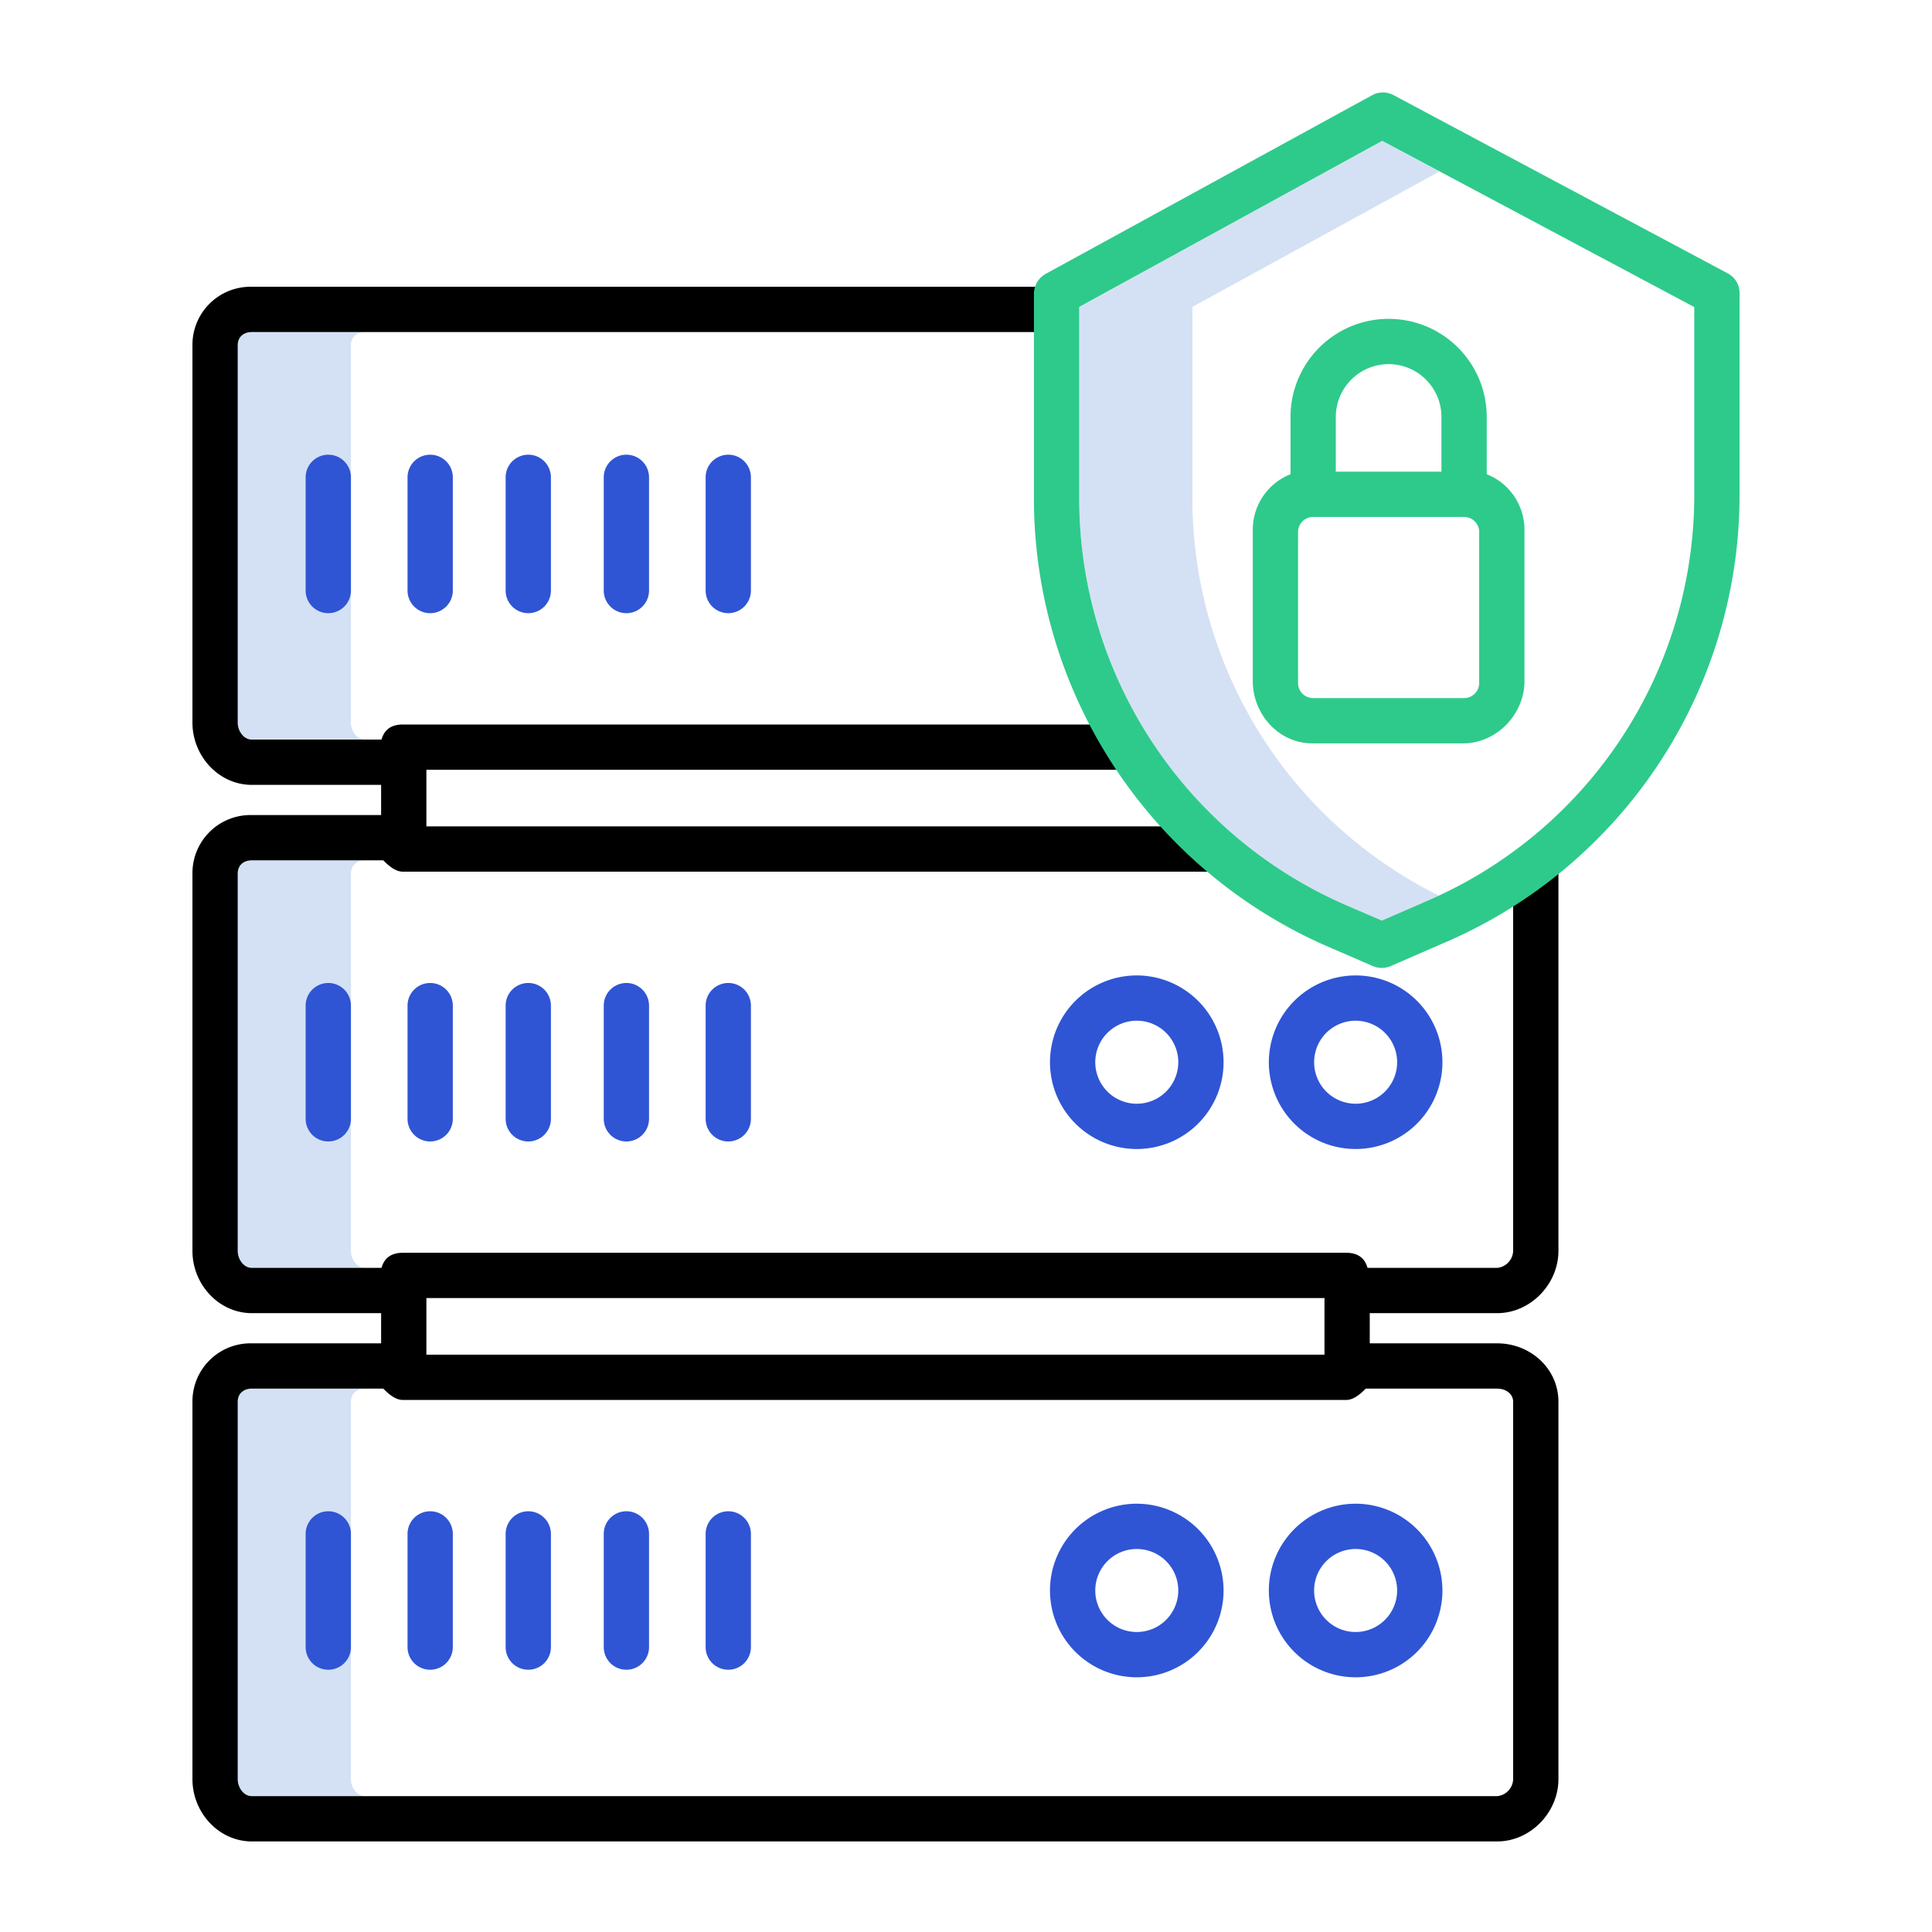 <?xml version="1.0" encoding="UTF-8" standalone="no"?>
<svg
   xmlns:dc="http://purl.org/dc/elements/1.1/"
   xmlns:cc="http://creativecommons.org/ns#"
   xmlns:rdf="http://www.w3.org/1999/02/22-rdf-syntax-ns#"
   xmlns:svg="http://www.w3.org/2000/svg"
   xmlns="http://www.w3.org/2000/svg"
   xmlns:sodipodi="http://sodipodi.sourceforge.net/DTD/sodipodi-0.dtd"
   xmlns:inkscape="http://www.inkscape.org/namespaces/inkscape"
   id="Layer_1"
   data-name="Layer 1"
   viewBox="0 0 512 512"
   width="512"
   height="512"
   version="1.1"
   sodipodi:docname="reliable-server.svg"
   inkscape:version="0.92.3 (2405546, 2018-03-11)">
  <defs
     id="defs59" />
  <sodipodi:namedview
     pagecolor="#ffffff"
     bordercolor="#666666"
     borderopacity="1"
     objecttolerance="10"
     gridtolerance="10"
     guidetolerance="10"
     inkscape:pageopacity="0"
     inkscape:pageshadow="2"
     inkscape:window-width="702"
     inkscape:window-height="480"
     id="namedview57"
     showgrid="false"
     inkscape:zoom="0.4609375"
     inkscape:cx="256"
     inkscape:cy="256"
     inkscape:window-x="0"
     inkscape:window-y="30"
     inkscape:window-maximized="0"
     inkscape:current-layer="Layer_1" />
  <title
     id="title2">Server Lock</title>
  <path
     d="M93,191.5V91.5c0-2.206,1.552-3.5,3.757-3.5h-30C64.552,88,63,89.294,63,91.5v100c0,2.206,1.552,4.5,3.757,4.5h30C94.552,196,93,193.706,93,191.5Z"
     style="fill:#d4e1f4"
     id="path4" />
  <path
     d="M93,471.5v-100c0-2.206,1.552-3.5,3.757-3.5h-30c-2.2,0-3.757,1.294-3.757,3.5v100c0,2.206,1.552,4.5,3.757,4.5h30C94.552,476,93,473.706,93,471.5Z"
     style="fill:#d4e1f4"
     id="path6" />
  <path
     d="M93,331.5v-100c0-2.206,1.552-3.5,3.757-3.5h-30c-2.2,0-3.757,1.294-3.757,3.5v100c0,2.206,1.552,4.5,3.757,4.5h30C94.552,336,93,333.706,93,331.5Z"
     style="fill:#d4e1f4"
     id="path8" />
  <path
     d="M381.319,237.341A117.489,117.489,0,0,1,316,132.317V81.326l65.522-35.9-15.21-8.1L286,81.326v50.991a117.543,117.543,0,0,0,70.509,107.469l9.695,4.174,11.086-4.8c.014-.006-.033-.012-.019-.017Q379.317,238.277,381.319,237.341Z"
     style="fill:#d4e1f4"
     id="path10" />
  <path
     d="M301.257,398.5a23,23,0,1,0,23,23A23.026,23.026,0,0,0,301.257,398.5Zm0,34a11,11,0,1,1,11-11A11.013,11.013,0,0,1,301.257,432.5Z"
     style="fill:#2f55d4"
     id="path12" />
  <path
     d="M359.257,398.5a23,23,0,1,0,23,23A23.026,23.026,0,0,0,359.257,398.5Zm0,34a11,11,0,1,1,11-11A11.013,11.013,0,0,1,359.257,432.5Z"
     style="fill:#2f55d4"
     id="path14" />
  <path
     d="M87,400.5a6,6,0,0,0-6,6v30a6,6,0,0,0,12,0v-30A6,6,0,0,0,87,400.5Z"
     style="fill:#2f55d4"
     id="path16" />
  <path
     d="M114,400.5a6,6,0,0,0-6,6v30a6,6,0,0,0,12,0v-30A6,6,0,0,0,114,400.5Z"
     style="fill:#2f55d4"
     id="path18" />
  <path
     d="M140,400.5a6,6,0,0,0-6,6v30a6,6,0,0,0,12,0v-30A6,6,0,0,0,140,400.5Z"
     style="fill:#2f55d4"
     id="path20" />
  <path
     d="M166,400.5a6,6,0,0,0-6,6v30a6,6,0,0,0,12,0v-30A6,6,0,0,0,166,400.5Z"
     style="fill:#2f55d4"
     id="path22" />
  <path
     d="M193,400.5a6,6,0,0,0-6,6v30a6,6,0,0,0,12,0v-30A6,6,0,0,0,193,400.5Z"
     style="fill:#2f55d4"
     id="path24" />
  <path
     d="M401,331.5a4.673,4.673,0,0,1-4.243,4.5H362.409c-.825-3-3.04-4-5.652-4h-250c-2.611,0-4.826,1-5.651,4H66.757c-2.2,0-3.757-2.294-3.757-4.5v-100c0-2.206,1.552-3.5,3.757-3.5h34.81c1.037,1,2.971,3,5.19,3H323V219H113V204H300V192H106.757c-2.611,0-4.826,1-5.651,4H66.757c-2.2,0-3.757-2.294-3.757-4.5V91.5c0-2.206,1.552-3.5,3.757-3.5H281V76H66.757A15.392,15.392,0,0,0,51,91.5v100c0,8.822,6.935,16.5,15.757,16.5H101v8H66.757A15.392,15.392,0,0,0,51,231.5v100c0,8.822,6.935,16.5,15.757,16.5H101v8H66.757A15.392,15.392,0,0,0,51,371.5v100c0,8.822,6.935,16.5,15.757,16.5h330C405.58,488,413,480.322,413,471.5v-100c0-8.822-7.42-15.5-16.243-15.5H363v-8h33.757C405.58,348,413,340.322,413,331.5V228H401ZM351,359H113V344H351Zm50,12.5v100a4.673,4.673,0,0,1-4.243,4.5h-330c-2.2,0-3.757-2.294-3.757-4.5v-100c0-2.206,1.552-3.5,3.757-3.5h34.81c1.037,1,2.971,3,5.19,3h250c2.22,0,4.153-2,5.191-3h34.809C398.963,368,401,369.294,401,371.5Z"
     style="fill:#000000;fill-opacity:1"
     id="path26" />
  <path
     d="M301.257,258.5a23,23,0,1,0,23,23A23.026,23.026,0,0,0,301.257,258.5Zm0,34a11,11,0,1,1,11-11A11.013,11.013,0,0,1,301.257,292.5Z"
     style="fill:#2f55d4"
     id="path28" />
  <path
     d="M336.257,281.5a23,23,0,1,0,23-23A23.026,23.026,0,0,0,336.257,281.5Zm34,0a11,11,0,1,1-11-11A11.012,11.012,0,0,1,370.257,281.5Z"
     style="fill:#2f55d4"
     id="path30" />
  <path
     d="M81,266.5v30a6,6,0,0,0,12,0v-30a6,6,0,0,0-12,0Z"
     style="fill:#2f55d4"
     id="path32" />
  <path
     d="M108,266.5v30a6,6,0,0,0,12,0v-30a6,6,0,0,0-12,0Z"
     style="fill:#2f55d4"
     id="path34" />
  <path
     d="M134,266.5v30a6,6,0,0,0,12,0v-30a6,6,0,0,0-12,0Z"
     style="fill:#2f55d4"
     id="path36" />
  <path
     d="M160,266.5v30a6,6,0,0,0,12,0v-30a6,6,0,0,0-12,0Z"
     style="fill:#2f55d4"
     id="path38" />
  <path
     d="M187,266.5v30a6,6,0,0,0,12,0v-30a6,6,0,0,0-12,0Z"
     style="fill:#2f55d4"
     id="path40" />
  <path
     d="M81,126.5v30a6,6,0,0,0,12,0v-30a6,6,0,0,0-12,0Z"
     style="fill:#2f55d4"
     id="path42" />
  <path
     d="M108,126.5v30a6,6,0,0,0,12,0v-30a6,6,0,0,0-12,0Z"
     style="fill:#2f55d4"
     id="path44" />
  <path
     d="M134,126.5v30a6,6,0,0,0,12,0v-30a6,6,0,0,0-12,0Z"
     style="fill:#2f55d4"
     id="path46" />
  <path
     d="M160,126.5v30a6,6,0,0,0,12,0v-30a6,6,0,0,0-12,0Z"
     style="fill:#2f55d4"
     id="path48" />
  <path
     d="M187,126.5v30a6,6,0,0,0,12,0v-30a6,6,0,0,0-12,0Z"
     style="fill:#2f55d4"
     id="path50" />
  <path
     d="M457.943,72.478,369.29,25.205a5.938,5.938,0,0,0-5.675.033L277.237,72.511A6.114,6.114,0,0,0,274,77.772v54.545a129.56,129.56,0,0,0,77.717,118.464L363.757,256a6.162,6.162,0,0,0,2.431.5,6.094,6.094,0,0,0,2.4-.491l13.375-5.824A129.086,129.086,0,0,0,461,131.09V77.772A5.889,5.889,0,0,0,457.943,72.478ZM449,131.09a117.1,117.1,0,0,1-71.729,108.052c-.014,0,.033.011.019.017l-11.086,4.8-9.695-4.174A117.543,117.543,0,0,1,286,132.317V81.326L366.312,37.32,449,81.374Z"
     style="fill:#2eca8b"
     id="path52" />
  <path
     d="M342,110.5v15.178A15.8,15.8,0,0,0,332,140.5v40c0,8.822,6.935,16.5,15.757,16.5h40C396.58,197,404,189.322,404,180.5v-40a15.8,15.8,0,0,0-10-14.822V110.5a26,26,0,0,0-52,0ZM392,181a4,4,0,0,1-4,4H348a4,4,0,0,1-4-4V141a4,4,0,0,1,4-4h40a4,4,0,0,1,4,4ZM368,96.5a14.015,14.015,0,0,1,14,14V125H354V110.5A14.015,14.015,0,0,1,368,96.5Z"
     style="fill:#2eca8b"
     id="path54" />
</svg>
